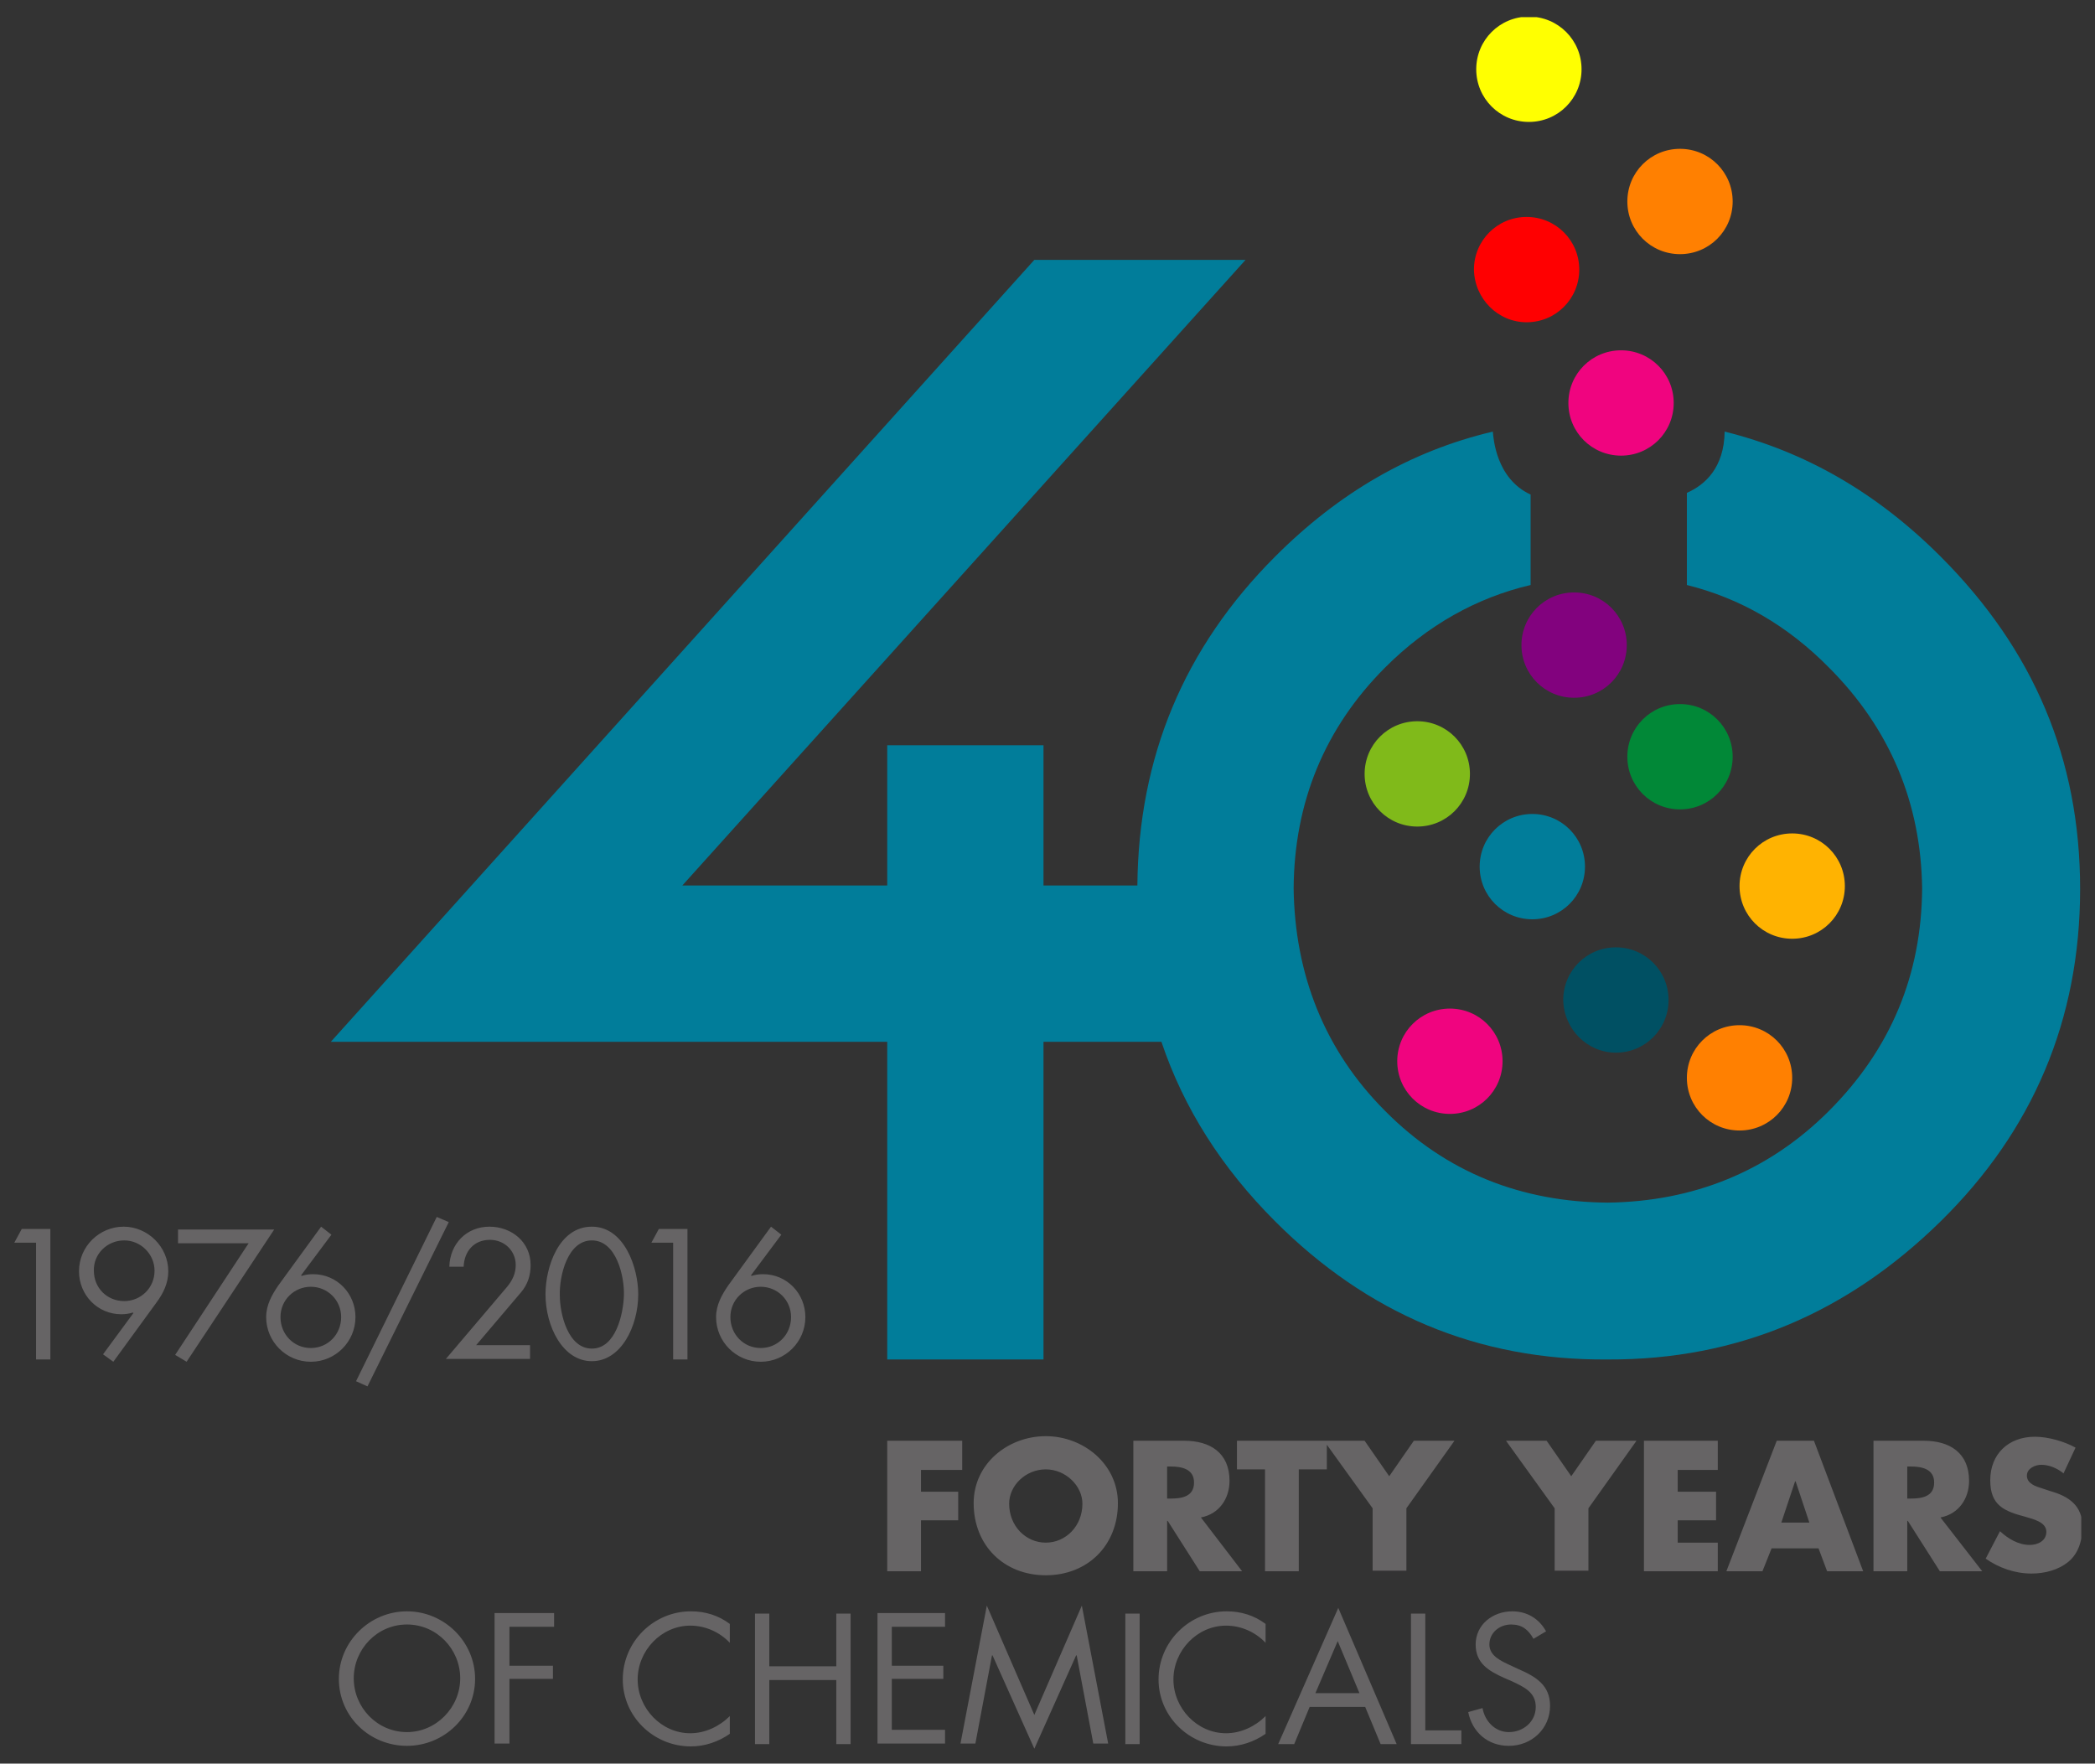 <?xml version="1.0" encoding="UTF-8"?> <!-- Generator: Adobe Illustrator 25.4.1, SVG Export Plug-In . SVG Version: 6.00 Build 0) --> <svg xmlns="http://www.w3.org/2000/svg" xmlns:xlink="http://www.w3.org/1999/xlink" version="1.1" id="Livello_1" x="0px" y="0px" viewBox="0 0 366 308.1" style="enable-background:new 0 0 366 308.1;" xml:space="preserve"><rect x="0" y="0" width="366" height="308.1" fill="#333333" stroke="none"/> <style type="text/css"> .st0{clip-path:url(#SVGID_00000007429681905084522400000012242559085635239304_);fill:#666465;} .st1{clip-path:url(#SVGID_00000007429681905084522400000012242559085635239304_);fill:#017D9A;} .st2{clip-path:url(#SVGID_00000007429681905084522400000012242559085635239304_);fill:#F0047F;} .st3{clip-path:url(#SVGID_00000007429681905084522400000012242559085635239304_);fill:#80BA1A;} .st4{clip-path:url(#SVGID_00000007429681905084522400000012242559085635239304_);fill:#005063;} .st5{clip-path:url(#SVGID_00000007429681905084522400000012242559085635239304_);fill:#FF8001;} .st6{clip-path:url(#SVGID_00000007429681905084522400000012242559085635239304_);fill:#FFB301;} .st7{clip-path:url(#SVGID_00000007429681905084522400000012242559085635239304_);fill:#018837;} .st8{clip-path:url(#SVGID_00000007429681905084522400000012242559085635239304_);fill:#82027E;} .st9{clip-path:url(#SVGID_00000007429681905084522400000012242559085635239304_);fill:#FF0001;} .st10{clip-path:url(#SVGID_00000007429681905084522400000012242559085635239304_);fill:#FFFF01;} </style> <g> <defs> <rect id="SVGID_1_" x="2.6" y="3" width="361" height="302.6"></rect> </defs> <clipPath id="SVGID_00000080906183591273899880000000561077648432576680_"> <use xlink:href="#SVGID_1_" style="overflow:visible;"></use> </clipPath> <path style="clip-path:url(#SVGID_00000080906183591273899880000000561077648432576680_);fill:#666465;" d="M132.9,235.5 c-3,0-5.3-2.4-5.3-5.4s2.4-5.3,5.3-5.3c2.9,0,5.3,2.3,5.3,5.3S135.9,235.5,132.9,235.5 M134.7,214.3l-7.5,10.3 c-1.1,1.6-2.1,3.4-2.1,5.5c0,4.3,3.5,7.8,7.8,7.8c4.3,0,7.8-3.5,7.8-7.8c0-4.1-3.2-7.5-7.4-7.5c-0.7,0-1.4,0.1-2,0.3l-0.1-0.1 l5.3-7.1L134.7,214.3z M117.6,217.1v20.4h2.5v-22.8h-5l-1.3,2.4H117.6z M103.4,216.7c4.3,0,5.7,6.3,5.6,9.6 c-0.1,3.2-1.4,9.3-5.6,9.3c-4.2,0-5.6-6.1-5.6-9.3C97.7,223,99.1,216.7,103.4,216.7 M103.4,214.3c-5.8,0-8.1,7.1-8.1,11.8 c0,5.6,3,11.7,8.1,11.7s8.1-6.1,8.1-11.7C111.5,221.5,109.1,214.3,103.4,214.3 M83.1,235.1l7.9-9.3c1.2-1.4,1.7-3,1.7-4.8 c0-4-3.3-6.7-7.2-6.7c-4,0-6.9,3-7,7H81c0.1-2.7,1.8-4.7,4.6-4.7c2.5,0,4.5,1.9,4.5,4.4c0,1.5-0.6,2.7-1.5,3.8l-10.7,12.6h14.7 v-2.4H83.1z M76.3,212.6l-14.1,28.7l2,0.9l14.2-28.7L76.3,212.6z M54.3,235.5c-3,0-5.3-2.4-5.3-5.4s2.4-5.3,5.3-5.3 c2.9,0,5.3,2.3,5.3,5.3S57.3,235.5,54.3,235.5 M56.1,214.3l-7.5,10.3c-1.1,1.6-2.1,3.4-2.1,5.5c0,4.3,3.5,7.8,7.8,7.8 c4.3,0,7.8-3.5,7.8-7.8c0-4.1-3.2-7.5-7.4-7.5c-0.7,0-1.4,0.1-2,0.3l-0.1-0.1l5.3-7.1L56.1,214.3z M43.5,217.1l-12.9,19.6l2,1.2 l15.3-23.1H31.1v2.4H43.5z M21.7,216.7c2.9,0,5.3,2.4,5.3,5.3c0,3-2.4,5.3-5.3,5.3c-3,0-5.3-2.3-5.3-5.3 C16.3,219.1,18.7,216.7,21.7,216.7 M19.8,237.9l7.5-10.3c1.2-1.6,2.1-3.4,2.1-5.5c0-4.3-3.6-7.8-7.8-7.8s-7.8,3.4-7.8,7.8 c0,4.1,3.2,7.5,7.4,7.5c0.7,0,1.4-0.1,2-0.3l0.1,0.1l-5.3,7.2L19.8,237.9z M6.3,217.1v20.4h2.5v-22.8h-5l-1.3,2.4H6.3z"></path> <path style="clip-path:url(#SVGID_00000080906183591273899880000000561077648432576680_);fill:#666465;" d="M362.6,252.9 c-2-1.1-4.8-1.9-7.1-1.9c-4.6,0-7.8,3-7.8,7.6c0,4.4,2.4,5.4,6.2,6.4c1.3,0.4,3.6,0.9,3.6,2.6c0,1.6-1.5,2.3-2.9,2.3 c-2,0-3.8-1.1-5.2-2.4l-2.5,4.8c2.3,1.6,5.1,2.6,8,2.6c2.3,0,4.7-0.6,6.5-2.1c1.8-1.5,2.4-3.9,2.4-6.1c0-3.7-2.4-5.3-5.6-6.2 l-1.5-0.5c-1-0.3-2.6-0.8-2.6-2.2c0-1.3,1.5-1.9,2.5-1.9c1.4,0,2.8,0.6,3.9,1.5L362.6,252.9z M333.2,256.2h0.6 c1.9,0,4.1,0.4,4.1,2.8c0,2.5-2.2,2.8-4.1,2.8h-0.6V256.2z M339,265.1c3.2-0.6,5-3.3,5-6.4c0-4.9-3.4-7-7.9-7h-8.8v22.8h5.9v-8.8 h0.1l5.6,8.8h7.4L339,265.1z M316.1,266h-4.9l2.4-7.2h0.1L316.1,266z M317.7,270.5l1.5,4h6.3l-8.6-22.8h-6.5l-8.8,22.8h6.3l1.6-4 H317.7z M300.1,256.7v-5h-12.9v22.8h12.9v-5h-7v-3.9h6.7v-5h-6.7v-3.8H300.1z M271.6,263.5v10.9h5.9v-10.9l8.4-11.8h-7.1l-4.3,6.2 l-4.3-6.2h-7.1L271.6,263.5z M239.8,263.5v10.9h5.9v-10.9l8.4-11.8H247l-4.3,6.2l-4.3-6.2h-7.1L239.8,263.5z M226.9,256.7h4.9v-5 h-15.7v5h4.9v17.8h5.9V256.7z M203.9,256.2h0.6c1.9,0,4.1,0.4,4.1,2.8c0,2.5-2.2,2.8-4.1,2.8h-0.6V256.2z M209.8,265.1 c3.2-0.6,5-3.3,5-6.4c0-4.9-3.4-7-7.9-7H198v22.8h5.9v-8.8h0.1l5.6,8.8h7.4L209.8,265.1z M182.7,256.7c3.5,0,6.4,2.9,6.4,6 c0,3.9-2.9,6.8-6.4,6.8c-3.5,0-6.4-2.9-6.4-6.8C176.3,259.5,179.2,256.7,182.7,256.7 M182.7,250.9c-6.6,0-12.6,4.8-12.6,11.7 c0,7.4,5.3,12.6,12.6,12.6c7.3,0,12.6-5.2,12.6-12.6C195.3,255.8,189.3,250.9,182.7,250.9 M168.1,256.7v-5H155v22.8h5.9v-8.9h6.5 v-5h-6.5v-3.8H168.1z"></path> <path style="clip-path:url(#SVGID_00000080906183591273899880000000561077648432576680_);fill:#666465;" d="M270.1,285 c-1.2-2.2-3.3-3.5-5.9-3.5c-3.4,0-6.4,2.3-6.4,5.8c0,3.3,2.3,4.6,4.9,5.8l1.4,0.6c2.1,1,4.2,1.9,4.2,4.5c0,2.6-2.2,4.4-4.7,4.4 c-2.4,0-4.2-1.9-4.6-4.2l-2.5,0.7c0.7,3.5,3.4,5.9,7.1,5.9c4,0,7.2-3,7.2-7c0-3.6-2.5-5.1-5.5-6.4l-1.5-0.7 c-1.5-0.7-3.6-1.6-3.6-3.6c0-2.1,1.8-3.5,3.8-3.5c1.9,0,3,0.9,3.9,2.5L270.1,285z M249,281.9h-2.5v22.8h8.8v-2.4H249V281.9z M237.5,295.8h-7.7l3.9-9.1L237.5,295.8z M238.5,298.2l2.7,6.5h2.8l-10.2-23.8l-10.5,23.8h2.8l2.7-6.5H238.5z M221.1,283.7 c-2-1.5-4.3-2.2-6.8-2.2c-6.5,0-11.9,5.3-11.9,11.9c0,6.5,5.4,11.7,11.9,11.7c2.4,0,4.8-0.8,6.8-2.2v-3.1c-1.8,1.8-4.3,3-6.9,3 c-5.1,0-9.2-4.4-9.2-9.4s4.1-9.4,9.2-9.4c2.6,0,5.1,1.1,6.9,3V283.7z M199.1,281.9h-2.5v22.8h2.5V281.9z M167.8,304.6h2.6l2.9-15.4 h0.1l7.3,16.3l7.3-16.3h0.1l2.9,15.4h2.6l-4.6-24.1l-8.3,19.1l-8.3-19.1L167.8,304.6z M153.3,304.6h11.8v-2.4h-9.3v-8.9h9V291h-9 v-6.8h9.3v-2.4h-11.8V304.6z M134.4,291.1v-9.2h-2.5v22.8h2.5v-11.2h11.7v11.2h2.5v-22.8h-2.5v9.2H134.4z M127.5,283.7 c-2-1.5-4.3-2.2-6.8-2.2c-6.5,0-11.9,5.3-11.9,11.9c0,6.5,5.4,11.7,11.9,11.7c2.4,0,4.8-0.8,6.8-2.2v-3.1c-1.8,1.8-4.3,3-6.9,3 c-5.1,0-9.2-4.4-9.2-9.4s4.1-9.4,9.2-9.4c2.6,0,5.1,1.1,6.9,3V283.7z M96.8,284.2v-2.4H86.4v22.8H89v-11.3h7.6V291H89v-6.8H96.8z M71.1,283.8c5.2,0,9.3,4.3,9.3,9.4c0,5.1-4.2,9.4-9.3,9.4c-5.2,0-9.3-4.3-9.3-9.4C61.8,288.1,65.9,283.8,71.1,283.8 M71.1,281.5 c-6.5,0-11.9,5.3-11.9,11.8c0,6.6,5.4,11.7,11.9,11.7c6.5,0,11.9-5.2,11.9-11.7C83,286.8,77.6,281.5,71.1,281.5"></path> <path style="clip-path:url(#SVGID_00000080906183591273899880000000561077648432576680_);fill:#017D9A;" d="M363.4,155.3 c0-22.7-8.1-41.8-24.4-58.1c-11.1-11.1-23.6-18.3-37.7-21.8c-0.1,6.3-3.4,9.3-6.6,10.7v16.1c9.3,2.3,17.6,7.1,24.8,14.4 c10.7,10.7,16.1,23.7,16.3,38.6c-0.1,15-5.4,28-16.3,38.9c-10.6,10.6-23.7,15.8-38.6,16c-15-0.1-28.2-5.2-38.9-16 c-10.7-10.7-15.8-24-16-38.9c0.1-15,5.4-28,16-38.6c7.4-7.4,16-12.2,25.4-14.4V86.4c-6.1-2.8-6.5-10-6.6-11 c-14.4,3.4-26.9,10.7-38,21.8c-16,16-23.9,35.1-24.1,57.5h-16.4v-24.5H155v24.5h-35.8l98.4-109.3h-36.9L57.8,182H58h0.2H155v55.5 h27.3V182h20.6c3.9,11.6,10.5,22,19.9,31.4c16,16,35.3,24.3,58.1,24.1c22.8,0.1,42-8.3,58.1-24.1 C355.1,197.6,363.4,178.2,363.4,155.3"></path> <path style="clip-path:url(#SVGID_00000080906183591273899880000000561077648432576680_);fill:#F0047F;" d="M253.3,194.6 c5.1,0,9.2-4.1,9.2-9.2c0-5.1-4.1-9.2-9.2-9.2c-5.1,0-9.2,4.1-9.2,9.2C244.1,190.5,248.2,194.6,253.3,194.6"></path> <path style="clip-path:url(#SVGID_00000080906183591273899880000000561077648432576680_);fill:#017D9A;" d="M267.7,160.6 c5.1,0,9.2-4.1,9.2-9.2c0-5.1-4.1-9.2-9.2-9.2c-5.1,0-9.2,4.1-9.2,9.2C258.5,156.5,262.6,160.6,267.7,160.6"></path> <path style="clip-path:url(#SVGID_00000080906183591273899880000000561077648432576680_);fill:#80BA1A;" d="M247.6,144.4 c5.1,0,9.2-4.1,9.2-9.2c0-5.1-4.1-9.2-9.2-9.2c-5.1,0-9.2,4.1-9.2,9.2C238.4,140.3,242.5,144.4,247.6,144.4"></path> <path style="clip-path:url(#SVGID_00000080906183591273899880000000561077648432576680_);fill:#005063;" d="M282.3,183.9 c5.1,0,9.2-4.1,9.2-9.2c0-5.1-4.1-9.2-9.2-9.2c-5.1,0-9.2,4.1-9.2,9.2C273.2,179.8,277.3,183.9,282.3,183.9"></path> <path style="clip-path:url(#SVGID_00000080906183591273899880000000561077648432576680_);fill:#FF8001;" d="M303.9,197.5 c5.1,0,9.2-4.1,9.2-9.2c0-5.1-4.1-9.2-9.2-9.2c-5.1,0-9.2,4.1-9.2,9.2C294.7,193.4,298.8,197.5,303.9,197.5"></path> <path style="clip-path:url(#SVGID_00000080906183591273899880000000561077648432576680_);fill:#FFB301;" d="M313.1,164 c5.1,0,9.2-4.1,9.2-9.2c0-5.1-4.1-9.2-9.2-9.2c-5.1,0-9.2,4.1-9.2,9.2C303.9,159.9,308,164,313.1,164"></path> <path style="clip-path:url(#SVGID_00000080906183591273899880000000561077648432576680_);fill:#018837;" d="M293.5,141.4 c5.1,0,9.2-4.1,9.2-9.2c0-5.1-4.1-9.2-9.2-9.2c-5.1,0-9.2,4.1-9.2,9.2C284.3,137.3,288.4,141.4,293.5,141.4"></path> <path style="clip-path:url(#SVGID_00000080906183591273899880000000561077648432576680_);fill:#82027E;" d="M275,121.9 c5.1,0,9.2-4.1,9.2-9.2c0-5.1-4.1-9.2-9.2-9.2c-5.1,0-9.2,4.1-9.2,9.2C265.8,117.8,269.9,121.9,275,121.9"></path> <path style="clip-path:url(#SVGID_00000080906183591273899880000000561077648432576680_);fill:#F0047F;" d="M283.2,79.6 c5.1,0,9.2-4.1,9.2-9.2c0-5.1-4.1-9.2-9.2-9.2c-5.1,0-9.2,4.1-9.2,9.2C274,75.5,278.1,79.6,283.2,79.6"></path> <path style="clip-path:url(#SVGID_00000080906183591273899880000000561077648432576680_);fill:#FF0001;" d="M266.7,56.3 c5.1,0,9.2-4.1,9.2-9.2c0-5.1-4.1-9.2-9.2-9.2c-5.1,0-9.2,4.1-9.2,9.2C257.6,52.2,261.7,56.3,266.7,56.3"></path> <path style="clip-path:url(#SVGID_00000080906183591273899880000000561077648432576680_);fill:#FF8001;" d="M293.5,44.4 c5.1,0,9.2-4.1,9.2-9.2c0-5.1-4.1-9.2-9.2-9.2c-5.1,0-9.2,4.1-9.2,9.2C284.3,40.3,288.4,44.4,293.5,44.4"></path> <path style="clip-path:url(#SVGID_00000080906183591273899880000000561077648432576680_);fill:#FFFF01;" d="M267.1,21.3 c5.1,0,9.2-4.1,9.2-9.2c0-5.1-4.1-9.2-9.2-9.2c-5.1,0-9.2,4.1-9.2,9.2C257.9,17.2,262,21.3,267.1,21.3"></path> </g> </svg> 